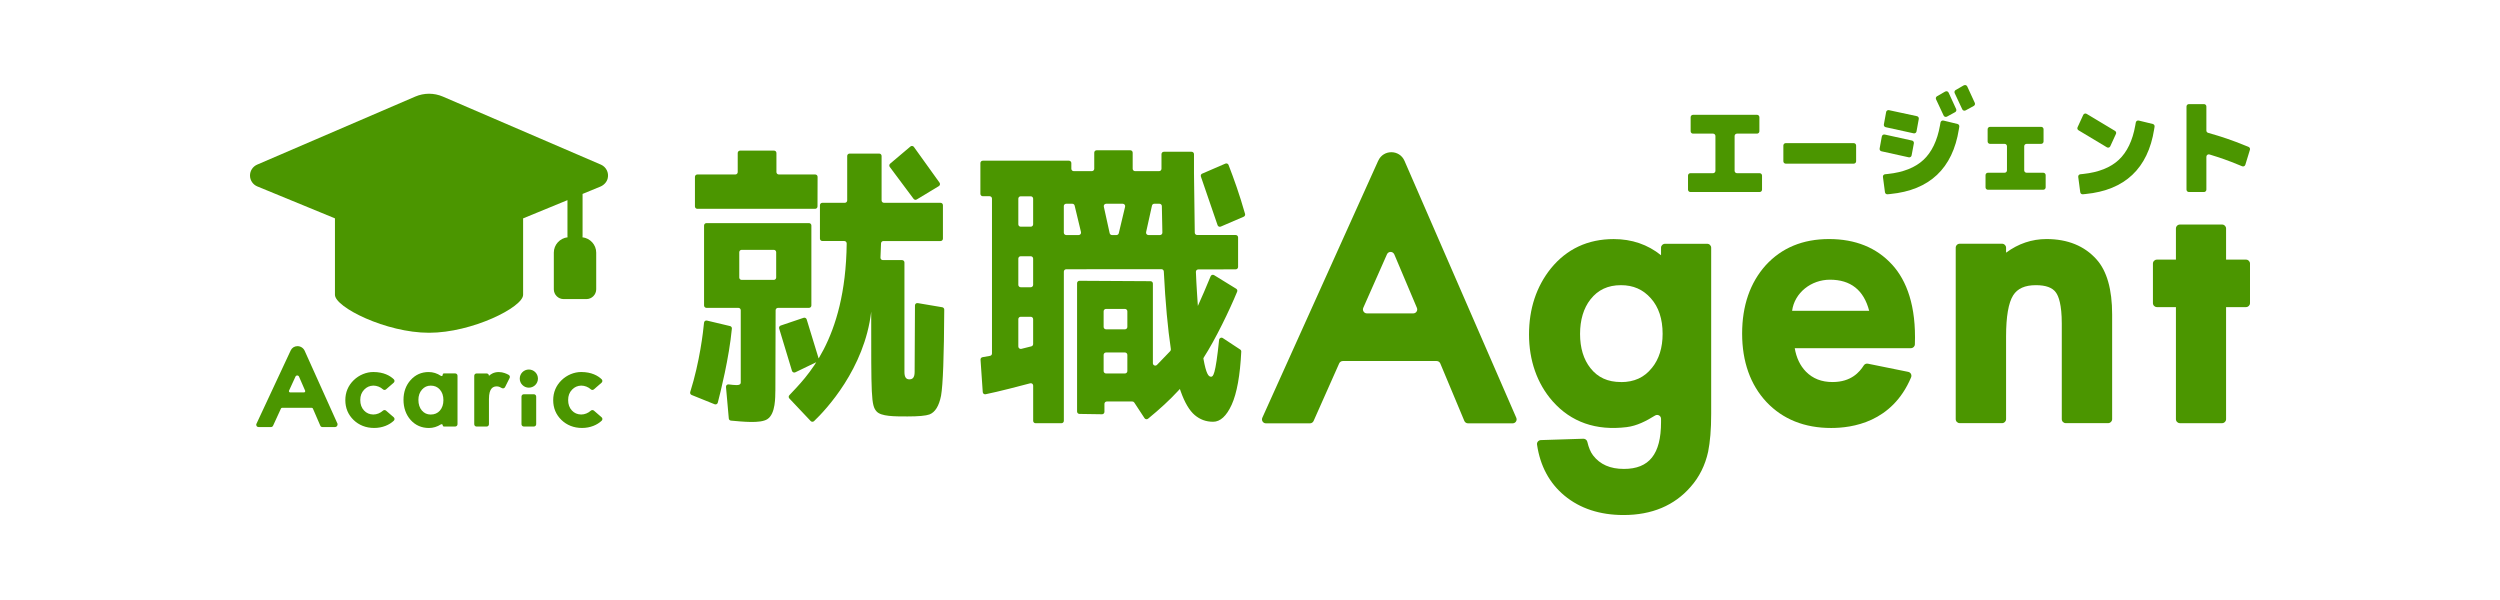 <svg width="250" height="60" viewBox="0 0 250 60" fill="none" xmlns="http://www.w3.org/2000/svg">
<g clip-path="url(#clip0_794_6970)">
<path d="M120.219 17.364L122.537 16.361C122.661 16.308 122.807 16.366 122.854 16.492C123.402 17.916 123.932 19.375 124.505 21.387C124.539 21.502 124.48 21.625 124.37 21.672L122.077 22.659C121.951 22.715 121.802 22.647 121.757 22.516L120.089 17.655C120.05 17.538 120.106 17.409 120.221 17.358L120.219 17.364ZM120.37 35.783L120.336 35.837L120.348 35.898C120.614 37.372 120.842 37.672 121.1 37.672C121.311 37.672 121.544 37.562 121.911 33.982C121.931 33.806 122.13 33.708 122.279 33.806L124.019 34.952C124.09 34.999 124.132 35.08 124.126 35.164C124.011 37.543 123.688 39.325 123.169 40.468C122.652 41.602 122.029 42.176 121.313 42.176C120.598 42.176 120.005 41.952 119.48 41.513C118.95 41.067 118.475 40.272 118.077 39.151L117.987 38.896L117.804 39.095C116.993 39.975 115.985 40.907 114.806 41.871C114.697 41.961 114.531 41.936 114.453 41.818C114.186 41.409 113.624 40.554 113.428 40.255C113.383 40.188 113.31 40.148 113.229 40.148H110.683C110.551 40.148 110.444 40.255 110.444 40.386V41.188C110.444 41.319 110.334 41.428 110.203 41.426L107.943 41.392C107.814 41.392 107.707 41.283 107.707 41.154V28.318C107.707 28.186 107.814 28.079 107.948 28.079L115.051 28.119C115.182 28.119 115.289 28.225 115.289 28.357V36.321C115.289 36.537 115.55 36.641 115.699 36.487L117.021 35.114C117.072 35.061 117.097 34.988 117.086 34.915C116.78 32.85 116.538 30.281 116.381 27.144C116.376 27.018 116.269 26.917 116.143 26.917L106.623 26.925C106.491 26.925 106.385 27.032 106.385 27.163V42.084C106.385 42.216 106.278 42.322 106.146 42.322H103.555C103.423 42.322 103.317 42.216 103.317 42.084V38.56C103.317 38.403 103.171 38.288 103.019 38.33C102.188 38.551 99.833 39.17 98.558 39.425C98.418 39.453 98.286 39.353 98.275 39.21C98.227 38.504 98.098 36.604 98.053 35.968C98.045 35.848 98.129 35.742 98.247 35.719C98.516 35.672 98.814 35.618 99.002 35.585C99.117 35.565 99.198 35.467 99.198 35.349V19.86C99.198 19.728 99.092 19.622 98.96 19.622H98.278C98.146 19.622 98.039 19.515 98.039 19.384V16.308C98.039 16.176 98.146 16.07 98.278 16.07H106.896C107.028 16.07 107.134 16.176 107.134 16.308V16.876C107.134 17.008 107.241 17.114 107.373 17.114H109.186C109.318 17.114 109.425 17.008 109.425 16.876V15.265C109.425 15.134 109.532 15.027 109.664 15.027H113.029C113.161 15.027 113.268 15.134 113.268 15.265V16.876C113.268 17.008 113.375 17.114 113.507 17.114H115.91C116.041 17.114 116.148 17.008 116.148 16.876V15.414C116.148 15.282 116.255 15.176 116.387 15.176H119.16C119.292 15.176 119.399 15.282 119.399 15.414V17.327L119.477 23.267C119.477 23.398 119.587 23.502 119.716 23.502H123.57C123.702 23.502 123.809 23.608 123.809 23.74V26.695C123.809 26.827 123.702 26.934 123.57 26.934L119.828 26.942C119.694 26.942 119.587 27.051 119.59 27.186C119.629 28.354 119.786 30.595 119.786 30.595C120.098 29.923 120.662 28.609 121.064 27.626C121.12 27.488 121.282 27.438 121.409 27.514C121.931 27.836 123.166 28.595 123.621 28.875C123.719 28.937 123.761 29.057 123.716 29.166C122.967 30.985 121.569 33.898 120.359 35.778L120.37 35.783ZM110.601 37.347H112.496C112.628 37.347 112.735 37.24 112.735 37.109V35.487C112.735 35.355 112.628 35.248 112.496 35.248H110.601C110.469 35.248 110.363 35.355 110.363 35.487V37.109C110.363 37.24 110.469 37.347 110.601 37.347ZM102.129 34.887L103.134 34.635C103.241 34.61 103.314 34.514 103.314 34.402V31.915C103.314 31.783 103.207 31.677 103.075 31.677H102.07C101.938 31.677 101.832 31.783 101.832 31.915V34.652C101.832 34.806 101.978 34.921 102.129 34.884V34.887ZM110.601 32.932H112.496C112.628 32.932 112.735 32.825 112.735 32.694V31.13C112.735 30.999 112.628 30.892 112.496 30.892H110.601C110.469 30.892 110.363 30.999 110.363 31.13V32.694C110.363 32.825 110.469 32.932 110.601 32.932ZM102.07 28.724H103.075C103.207 28.724 103.314 28.617 103.314 28.486V25.863C103.314 25.732 103.207 25.625 103.075 25.625H102.07C101.938 25.625 101.832 25.732 101.832 25.863V28.486C101.832 28.617 101.938 28.724 102.07 28.724ZM114.843 23.505H115.999C116.134 23.505 116.241 23.395 116.238 23.261L116.185 20.608C116.185 20.479 116.075 20.375 115.946 20.375H115.43C115.317 20.375 115.222 20.454 115.197 20.563L114.61 23.216C114.576 23.365 114.691 23.505 114.843 23.505ZM111.202 23.505H111.645C111.755 23.505 111.853 23.429 111.878 23.323L112.51 20.669C112.547 20.521 112.431 20.375 112.277 20.375H110.615C110.464 20.375 110.349 20.515 110.382 20.664L110.966 23.317C110.991 23.426 111.087 23.505 111.199 23.505H111.202ZM106.382 20.613V23.267C106.382 23.398 106.489 23.505 106.621 23.505H107.867C108.021 23.505 108.134 23.362 108.1 23.21L107.463 20.558C107.437 20.451 107.342 20.375 107.23 20.375H106.618C106.486 20.375 106.379 20.482 106.379 20.613H106.382ZM102.07 22.67H103.075C103.207 22.67 103.314 22.563 103.314 22.432V19.868C103.314 19.737 103.207 19.63 103.075 19.63H102.07C101.938 19.63 101.832 19.737 101.832 19.868V22.432C101.832 22.563 101.938 22.67 102.07 22.67Z" fill="#4B9600"/>
<path d="M173.699 13.363H175.701C175.833 13.363 175.939 13.257 175.939 13.125V11.719C175.939 11.587 175.833 11.481 175.701 11.481H169.303C169.171 11.481 169.065 11.587 169.065 11.719V13.125C169.065 13.257 169.171 13.363 169.303 13.363H171.305C171.437 13.363 171.543 13.47 171.543 13.601V17.081C171.543 17.213 171.437 17.319 171.305 17.319H169.039C168.907 17.319 168.801 17.425 168.801 17.557V18.963C168.801 19.095 168.907 19.202 169.039 19.202H175.965C176.097 19.202 176.203 19.095 176.203 18.963V17.557C176.203 17.425 176.097 17.319 175.965 17.319H173.699C173.567 17.319 173.461 17.213 173.461 17.081V13.601C173.461 13.47 173.567 13.363 173.699 13.363Z" fill="#4B9600"/>
<path d="M185.374 14.313H178.575C178.443 14.313 178.336 14.42 178.336 14.551V16.128C178.336 16.26 178.443 16.366 178.575 16.366H185.374C185.505 16.366 185.612 16.26 185.612 16.128V14.551C185.612 14.42 185.505 14.313 185.374 14.313Z" fill="#4B9600"/>
<path d="M202.421 17.036V14.624C202.421 14.492 202.528 14.386 202.66 14.386H204.117C204.248 14.386 204.355 14.279 204.355 14.148V12.923C204.355 12.792 204.248 12.685 204.117 12.685H199.002C198.87 12.685 198.763 12.792 198.763 12.923V14.148C198.763 14.279 198.87 14.386 199.002 14.386H200.459C200.591 14.386 200.697 14.492 200.697 14.624V17.036C200.697 17.168 200.591 17.274 200.459 17.274H198.791C198.659 17.274 198.553 17.381 198.553 17.512V18.736C198.553 18.868 198.659 18.975 198.791 18.975H204.327C204.459 18.975 204.566 18.868 204.566 18.736V17.512C204.566 17.381 204.459 17.274 204.327 17.274H202.66C202.528 17.274 202.421 17.168 202.421 17.036Z" fill="#4B9600"/>
<path d="M194.52 9.153L193.701 9.626C193.594 9.688 193.552 9.822 193.605 9.934L194.363 11.554C194.422 11.68 194.574 11.727 194.694 11.663L195.514 11.215C195.623 11.156 195.668 11.021 195.615 10.906L194.86 9.262C194.801 9.133 194.644 9.086 194.523 9.156L194.52 9.153Z" fill="#4B9600"/>
<path d="M196.384 8.531L195.564 9.004C195.457 9.066 195.415 9.2 195.468 9.312L196.226 10.932C196.285 11.058 196.437 11.105 196.558 11.041L197.377 10.593C197.487 10.534 197.532 10.399 197.478 10.285L196.723 8.643C196.664 8.514 196.507 8.466 196.386 8.536L196.384 8.531Z" fill="#4B9600"/>
<path d="M210.688 14.73L207.85 13.027C207.746 12.966 207.704 12.834 207.758 12.725L208.325 11.489C208.384 11.36 208.544 11.31 208.664 11.386L211.502 13.089C211.606 13.15 211.648 13.282 211.595 13.391L211.028 14.627C210.969 14.756 210.809 14.806 210.688 14.73Z" fill="#4B9600"/>
<path d="M213.872 12.058C213.738 12.024 213.606 12.111 213.58 12.248L213.527 12.548C213.26 14.058 212.705 15.212 211.876 15.986C211.048 16.759 209.855 17.232 208.325 17.395L208.033 17.425C207.899 17.439 207.803 17.56 207.823 17.694L208.025 19.224C208.042 19.35 208.157 19.442 208.286 19.428L208.561 19.401C212.491 19.017 214.799 16.84 215.416 12.926L215.458 12.666C215.478 12.542 215.399 12.428 215.279 12.397L213.872 12.055V12.058Z" fill="#4B9600"/>
<path d="M194.343 12.058C194.208 12.024 194.076 12.111 194.051 12.248L193.998 12.548C193.731 14.058 193.175 15.212 192.347 15.986C191.519 16.759 190.326 17.232 188.796 17.395L188.504 17.425C188.369 17.439 188.274 17.56 188.294 17.694L188.496 19.224C188.513 19.35 188.628 19.442 188.757 19.428L189.032 19.401C192.962 19.017 195.269 16.84 195.887 12.926L195.929 12.666C195.949 12.542 195.87 12.428 195.749 12.397L194.343 12.055V12.058Z" fill="#4B9600"/>
<path d="M224.61 14.591C223.195 14.011 222.185 13.674 220.809 13.282C220.708 13.254 220.638 13.162 220.638 13.055V10.649C220.638 10.517 220.531 10.411 220.399 10.411H218.889C218.757 10.411 218.65 10.517 218.65 10.649V18.964C218.65 19.095 218.757 19.202 218.889 19.202H220.399C220.531 19.202 220.638 19.095 220.638 18.964V15.675C220.638 15.515 220.792 15.397 220.947 15.445C222.058 15.787 222.788 16.036 223.922 16.507L224.214 16.627C224.343 16.68 224.492 16.61 224.534 16.476L224.992 14.98C225.028 14.862 224.969 14.736 224.854 14.688L224.613 14.591H224.61Z" fill="#4B9600"/>
<path d="M188.182 13.646L187.963 14.854C187.94 14.98 188.022 15.1 188.145 15.128L190.874 15.731C191.006 15.759 191.135 15.675 191.16 15.543L191.387 14.333C191.41 14.207 191.331 14.084 191.205 14.056L188.471 13.453C188.339 13.425 188.21 13.509 188.184 13.644L188.182 13.646Z" fill="#4B9600"/>
<path d="M188.614 11.204L188.387 12.444C188.364 12.571 188.445 12.694 188.569 12.719L191.365 13.333C191.497 13.361 191.626 13.277 191.651 13.142L191.879 11.893C191.901 11.767 191.82 11.643 191.693 11.618L188.897 11.016C188.765 10.988 188.636 11.075 188.611 11.206L188.614 11.204Z" fill="#4B9600"/>
<path d="M166.104 24.771V25.525C164.771 24.452 163.182 23.908 161.372 23.908C158.783 23.908 156.67 24.897 155.084 26.847C153.635 28.657 152.902 30.878 152.902 33.447C152.902 36.016 153.694 38.342 155.258 40.12C157.105 42.213 159.606 43.09 162.666 42.712C163.696 42.586 164.622 42.101 165.504 41.555C165.765 41.392 166.104 41.572 166.104 41.88V42.219C166.104 45.407 164.925 46.892 162.391 46.892C161.018 46.892 160.007 46.449 159.306 45.538C159.058 45.219 158.868 44.763 158.733 44.18C158.691 43.998 158.522 43.869 158.334 43.874L154.084 44.009C153.851 44.017 153.669 44.225 153.702 44.454C154.014 46.592 154.935 48.306 156.442 49.559C157.992 50.847 159.982 51.503 162.357 51.503C165.178 51.503 167.435 50.556 169.058 48.69C169.925 47.712 170.517 46.53 170.815 45.166C170.91 44.687 170.986 44.129 171.039 43.507C171.093 42.888 171.118 42.166 171.118 41.361V24.777C171.118 24.558 170.941 24.379 170.719 24.379H166.5C166.281 24.379 166.102 24.555 166.102 24.777L166.104 24.771ZM162.099 38.204C160.779 38.204 159.783 37.75 159.044 36.812C158.354 35.941 158.006 34.789 158.006 33.394C158.006 31.999 158.357 30.814 159.047 29.94C159.797 28.982 160.793 28.517 162.099 28.517C163.325 28.517 164.302 28.945 165.088 29.833C165.866 30.702 166.262 31.895 166.262 33.38C166.262 34.772 165.902 35.921 165.192 36.792H165.189C164.429 37.748 163.418 38.21 162.099 38.21V38.204Z" fill="#4B9600"/>
<path d="M204.651 23.905C203.188 23.905 201.835 24.362 200.608 25.267V24.771C200.608 24.552 200.431 24.373 200.21 24.373H195.971C195.752 24.373 195.572 24.55 195.572 24.771V41.916C195.572 42.135 195.749 42.314 195.971 42.314H200.21C200.429 42.314 200.608 42.137 200.608 41.916V33.638C200.608 31.66 200.847 30.279 201.316 29.534C201.751 28.847 202.498 28.517 203.592 28.517C204.58 28.517 205.251 28.76 205.594 29.253C205.861 29.62 206.178 30.455 206.178 32.36V41.916C206.178 42.135 206.355 42.314 206.576 42.314H210.815C211.034 42.314 211.214 42.137 211.214 41.916V31.444C211.214 28.942 210.689 27.091 209.653 25.942C208.452 24.592 206.767 23.905 204.648 23.905H204.651Z" fill="#4B9600"/>
<path d="M222.608 25.962V22.852C222.608 22.633 222.432 22.454 222.21 22.454H217.991C217.772 22.454 217.592 22.631 217.592 22.852V25.962H215.692C215.473 25.962 215.293 26.138 215.293 26.359V30.312C215.293 30.531 215.47 30.71 215.692 30.71H217.592V41.919C217.592 42.137 217.769 42.317 217.991 42.317H222.21C222.429 42.317 222.608 42.14 222.608 41.919V30.71H224.602C224.821 30.71 225 30.534 225 30.312V26.359C225 26.141 224.823 25.962 224.602 25.962H222.608Z" fill="#4B9600"/>
<path d="M189.203 26.455C187.656 24.762 185.537 23.905 182.907 23.905C180.276 23.905 178.165 24.785 176.571 26.527C175.007 28.273 174.213 30.57 174.213 33.36C174.213 36.151 175.033 38.479 176.65 40.204C178.275 41.924 180.45 42.798 183.114 42.798C185.203 42.798 189.209 42.244 191.109 37.736C191.208 37.504 191.07 37.237 190.823 37.187L186.792 36.369C186.632 36.336 186.466 36.403 186.379 36.54C185.961 37.198 185.124 38.204 183.255 38.204C182.154 38.204 181.284 37.862 180.594 37.165C180.013 36.568 179.636 35.781 179.474 34.817H191.09C191.303 34.817 191.48 34.649 191.488 34.436C191.626 30.618 190.68 28.066 189.206 26.455H189.203ZM179.21 31.08C179.454 29.27 181.121 27.97 182.991 27.97C185.068 27.97 186.376 29.007 186.918 31.08H179.21Z" fill="#4B9600"/>
<path d="M137.826 16.061L126.233 41.773C126.115 42.037 126.306 42.334 126.595 42.334H130.994C131.151 42.334 131.294 42.241 131.359 42.098L133.919 36.338C133.983 36.196 134.126 36.103 134.284 36.103H143.662C143.822 36.103 143.968 36.198 144.03 36.347L146.433 42.09C146.495 42.238 146.641 42.334 146.801 42.334H151.264C151.551 42.334 151.744 42.039 151.629 41.779L140.448 16.081C139.954 14.943 138.34 14.932 137.829 16.064L137.826 16.061ZM139.429 25.435L141.692 30.789C141.801 31.049 141.61 31.34 141.324 31.34H136.692C136.406 31.34 136.212 31.046 136.327 30.783L138.697 25.429C138.837 25.11 139.292 25.116 139.426 25.435H139.429Z" fill="#4B9600"/>
<path d="M81.747 36.162L79.53 37.232C79.398 37.297 79.241 37.227 79.198 37.086L77.916 32.85C77.879 32.727 77.947 32.598 78.067 32.556L80.361 31.78C80.487 31.738 80.627 31.808 80.667 31.937L81.874 35.879C81.907 35.991 81.854 36.111 81.75 36.162H81.747ZM94.293 20.521V23.866C94.293 23.998 94.186 24.104 94.054 24.104H88.341C88.212 24.104 88.109 24.205 88.103 24.334L88.047 25.763C88.041 25.897 88.151 26.009 88.285 26.009H90.205C90.337 26.009 90.444 26.116 90.444 26.247V37.196C90.444 37.675 90.584 37.935 90.933 37.935C91.222 37.935 91.463 37.804 91.463 37.196L91.497 30.539C91.497 30.394 91.629 30.284 91.775 30.31L94.225 30.724C94.34 30.744 94.425 30.845 94.425 30.962C94.402 35.602 94.296 38.498 94.105 39.571C93.903 40.599 93.512 41.23 92.942 41.446C92.586 41.577 91.845 41.644 90.742 41.644C89.414 41.644 88.117 41.644 87.662 41.148C87.103 40.538 87.12 39.647 87.12 31.164C86.458 36.873 82.578 40.997 81.405 42.112C81.309 42.202 81.158 42.199 81.068 42.104C80.619 41.63 79.37 40.308 78.935 39.846C78.848 39.753 78.848 39.613 78.935 39.521C80.552 37.778 84.563 34.108 84.67 24.345C84.67 24.214 84.563 24.102 84.431 24.102H82.233C82.101 24.102 81.994 23.995 81.994 23.863V20.518C81.994 20.387 82.101 20.28 82.233 20.28H84.482C84.614 20.28 84.72 20.174 84.72 20.042V15.596C84.72 15.464 84.827 15.358 84.959 15.358H87.92C88.052 15.358 88.159 15.464 88.159 15.596V20.042C88.159 20.174 88.266 20.28 88.398 20.28H94.054C94.186 20.28 94.293 20.387 94.293 20.518V20.521ZM91.359 19.885L88.976 16.692C88.9 16.591 88.917 16.448 89.012 16.367L91.042 14.652C91.149 14.562 91.309 14.582 91.39 14.694L93.956 18.269C94.037 18.381 94.004 18.541 93.886 18.611L91.674 19.947C91.57 20.011 91.432 19.983 91.359 19.885ZM81.512 20.883H69.733C69.601 20.883 69.494 20.776 69.494 20.645V17.686C69.494 17.554 69.601 17.448 69.733 17.448H73.534C73.665 17.448 73.772 17.341 73.772 17.21V15.299C73.772 15.168 73.879 15.061 74.011 15.061H77.405C77.537 15.061 77.643 15.168 77.643 15.299V17.21C77.643 17.341 77.75 17.448 77.882 17.448H81.52C81.652 17.448 81.759 17.554 81.759 17.686L81.75 20.645C81.75 20.776 81.644 20.883 81.512 20.883ZM71.462 40.426L69.16 39.496C69.045 39.448 68.986 39.322 69.022 39.204C69.983 36.156 70.319 33.164 70.404 32.265C70.418 32.122 70.555 32.024 70.696 32.058L73.006 32.607C73.121 32.635 73.2 32.741 73.188 32.859C72.913 35.792 72.032 39.294 71.779 40.266C71.743 40.406 71.594 40.479 71.459 40.426H71.462ZM77.534 39.117C77.517 39.644 77.582 41.373 76.731 41.919C76.029 42.367 74.247 42.163 73.096 42.062C72.981 42.051 72.888 41.964 72.879 41.846C72.826 41.241 72.663 39.414 72.599 38.694C72.585 38.543 72.717 38.42 72.868 38.44C73.107 38.47 73.441 38.51 73.66 38.51C73.96 38.51 74.075 38.411 74.075 38.263V31.024C74.075 30.892 73.969 30.786 73.837 30.786H70.645C70.513 30.786 70.406 30.679 70.406 30.548V22.549C70.406 22.418 70.513 22.311 70.645 22.311H80.9C81.032 22.311 81.138 22.418 81.138 22.549V30.548C81.138 30.679 81.032 30.786 80.9 30.786H77.8C77.669 30.786 77.562 30.892 77.562 31.024L77.537 39.117H77.534ZM77.379 24.984H74.165C74.033 24.984 73.927 25.09 73.927 25.222V27.752C73.927 27.884 74.033 27.99 74.165 27.99H77.379C77.511 27.99 77.618 27.884 77.618 27.752V25.222C77.618 25.09 77.511 24.984 77.379 24.984Z" fill="#4B9600"/>
<path d="M33.495 21.838V29.48C33.495 30.721 38.615 33.276 42.896 33.276H42.91C47.191 33.276 52.311 30.721 52.311 29.48V21.838L56.746 20.014V23.608C56.746 23.65 56.752 23.69 56.758 23.729C55.986 23.821 55.382 24.471 55.382 25.267V28.928C55.382 29.469 55.823 29.909 56.365 29.909H58.639C59.18 29.909 59.621 29.469 59.621 28.928V25.267C59.621 24.471 59.017 23.821 58.245 23.729C58.251 23.69 58.257 23.648 58.257 23.608V19.392L60.028 18.664C60.39 18.515 60.682 18.21 60.772 17.829C60.907 17.26 60.612 16.697 60.101 16.467L44.283 9.657C43.404 9.279 42.407 9.279 41.529 9.657L25.705 16.467C25.27 16.661 24.994 17.092 25 17.566C25.006 18.039 25.295 18.465 25.736 18.644L33.495 21.835V21.838Z" fill="#4B9600"/>
<path d="M33.758 42.389L30.454 35.05C30.313 34.775 30.038 34.61 29.732 34.615C29.44 34.621 29.193 34.781 29.07 35.044L25.645 42.381C25.611 42.451 25.617 42.535 25.659 42.6C25.701 42.667 25.774 42.706 25.853 42.706H27.099C27.189 42.706 27.27 42.653 27.307 42.572L28.096 40.854C28.115 40.809 28.16 40.781 28.211 40.781H31.175C31.226 40.781 31.27 40.812 31.29 40.857L32.031 42.569C32.068 42.653 32.149 42.706 32.242 42.706H33.508C33.578 42.706 33.643 42.675 33.69 42.619C33.744 42.558 33.769 42.474 33.755 42.398V42.392L33.758 42.389ZM30.504 39.185C30.482 39.221 30.442 39.241 30.4 39.241H29.019C28.977 39.241 28.938 39.221 28.913 39.185C28.887 39.148 28.887 39.103 28.904 39.064L29.547 37.661C29.578 37.59 29.645 37.548 29.724 37.548C29.802 37.548 29.87 37.593 29.901 37.663L30.513 39.067C30.529 39.106 30.527 39.148 30.501 39.185H30.504Z" fill="#4B9600"/>
<path d="M45.515 37.341H44.392C44.327 37.341 44.274 37.395 44.274 37.459V37.487C44.274 37.582 44.167 37.638 44.089 37.585C43.713 37.333 43.303 37.204 42.865 37.204C42.146 37.204 41.54 37.473 41.063 38.005C40.588 38.532 40.35 39.199 40.35 39.983C40.35 40.768 40.588 41.46 41.063 41.997C41.543 42.53 42.16 42.799 42.896 42.799C43.314 42.799 43.715 42.678 44.094 42.437C44.173 42.387 44.277 42.443 44.277 42.535C44.277 42.6 44.33 42.653 44.395 42.653H45.518C45.647 42.653 45.751 42.549 45.751 42.42V37.574C45.751 37.445 45.647 37.341 45.518 37.341H45.515ZM43.988 41.065C43.752 41.325 43.452 41.454 43.067 41.454C42.71 41.454 42.424 41.322 42.188 41.053C41.958 40.782 41.84 40.423 41.84 39.986C41.84 39.574 41.958 39.238 42.197 38.961C42.435 38.692 42.722 38.563 43.075 38.563C43.454 38.563 43.752 38.692 43.985 38.955C44.226 39.232 44.341 39.58 44.341 40.011C44.341 40.443 44.224 40.79 43.985 41.067L43.988 41.065Z" fill="#4B9600"/>
<path d="M53.386 39.425H52.381C52.253 39.425 52.148 39.53 52.148 39.658V42.42C52.148 42.549 52.253 42.653 52.381 42.653H53.386C53.515 42.653 53.619 42.549 53.619 42.42V39.658C53.619 39.53 53.515 39.425 53.386 39.425Z" fill="#4B9600"/>
<path d="M52.884 38.767C53.386 38.767 53.794 38.361 53.794 37.86C53.794 37.358 53.386 36.952 52.884 36.952C52.382 36.952 51.975 37.358 51.975 37.86C51.975 38.361 52.382 38.767 52.884 38.767Z" fill="#4B9600"/>
<path d="M60.16 41.728L59.394 41.064C59.306 40.989 59.172 40.986 59.085 41.064C58.821 41.303 58.478 41.451 58.116 41.451C57.74 41.443 57.434 41.314 57.19 41.05C56.937 40.776 56.814 40.434 56.814 40.003C56.814 39.571 56.94 39.243 57.204 38.966C57.451 38.706 57.748 38.574 58.116 38.56C58.478 38.563 58.821 38.697 59.085 38.935C59.172 39.014 59.304 39.014 59.391 38.935L60.157 38.271C60.261 38.179 60.264 38.019 60.163 37.924C59.801 37.579 59.163 37.201 58.116 37.201C57.42 37.201 56.693 37.498 56.16 38.016C55.604 38.557 55.32 39.229 55.32 40.017C55.32 40.804 55.598 41.471 56.151 42.003C56.682 42.51 57.375 42.796 58.203 42.796C59.031 42.796 59.725 42.49 60.166 42.073C60.267 41.978 60.264 41.818 60.16 41.726V41.728Z" fill="#4B9600"/>
<path d="M49.897 37.204C49.644 37.204 49.42 37.252 49.232 37.35C49.125 37.403 49.013 37.479 48.895 37.582V37.577C48.895 37.448 48.791 37.344 48.662 37.344H47.657C47.528 37.344 47.424 37.448 47.424 37.577V42.423C47.424 42.552 47.528 42.656 47.657 42.656H48.662C48.791 42.656 48.895 42.552 48.895 42.423V39.907C48.895 38.77 49.344 38.639 49.684 38.639C49.872 38.639 50.04 38.72 50.169 38.801C50.287 38.877 50.444 38.835 50.506 38.711L50.964 37.795C51.02 37.683 50.978 37.549 50.868 37.487C50.649 37.367 50.296 37.207 49.9 37.207L49.897 37.204Z" fill="#4B9600"/>
<path d="M39.373 41.728L38.606 41.064C38.519 40.989 38.385 40.986 38.298 41.064C38.034 41.303 37.691 41.451 37.329 41.451C36.953 41.443 36.647 41.314 36.403 41.05C36.15 40.776 36.027 40.434 36.027 40.003C36.027 39.571 36.153 39.243 36.417 38.966C36.664 38.706 36.961 38.574 37.329 38.56C37.691 38.563 38.034 38.697 38.298 38.935C38.385 39.014 38.517 39.014 38.604 38.935L39.37 38.271C39.474 38.179 39.477 38.019 39.376 37.924C39.014 37.579 38.376 37.201 37.329 37.201C36.633 37.201 35.906 37.498 35.373 38.016C34.817 38.557 34.533 39.229 34.533 40.017C34.533 40.804 34.811 41.471 35.364 42.003C35.895 42.51 36.588 42.796 37.416 42.796C38.244 42.796 38.938 42.49 39.378 42.073C39.479 41.978 39.477 41.818 39.373 41.726V41.728Z" fill="#4B9600"/>
</g>
<defs>
<clipPath id="clip0_794_6970">
<rect width="200" height="43" fill="white" transform="translate(25 8.5)"/>
</clipPath>
</defs>
</svg>
